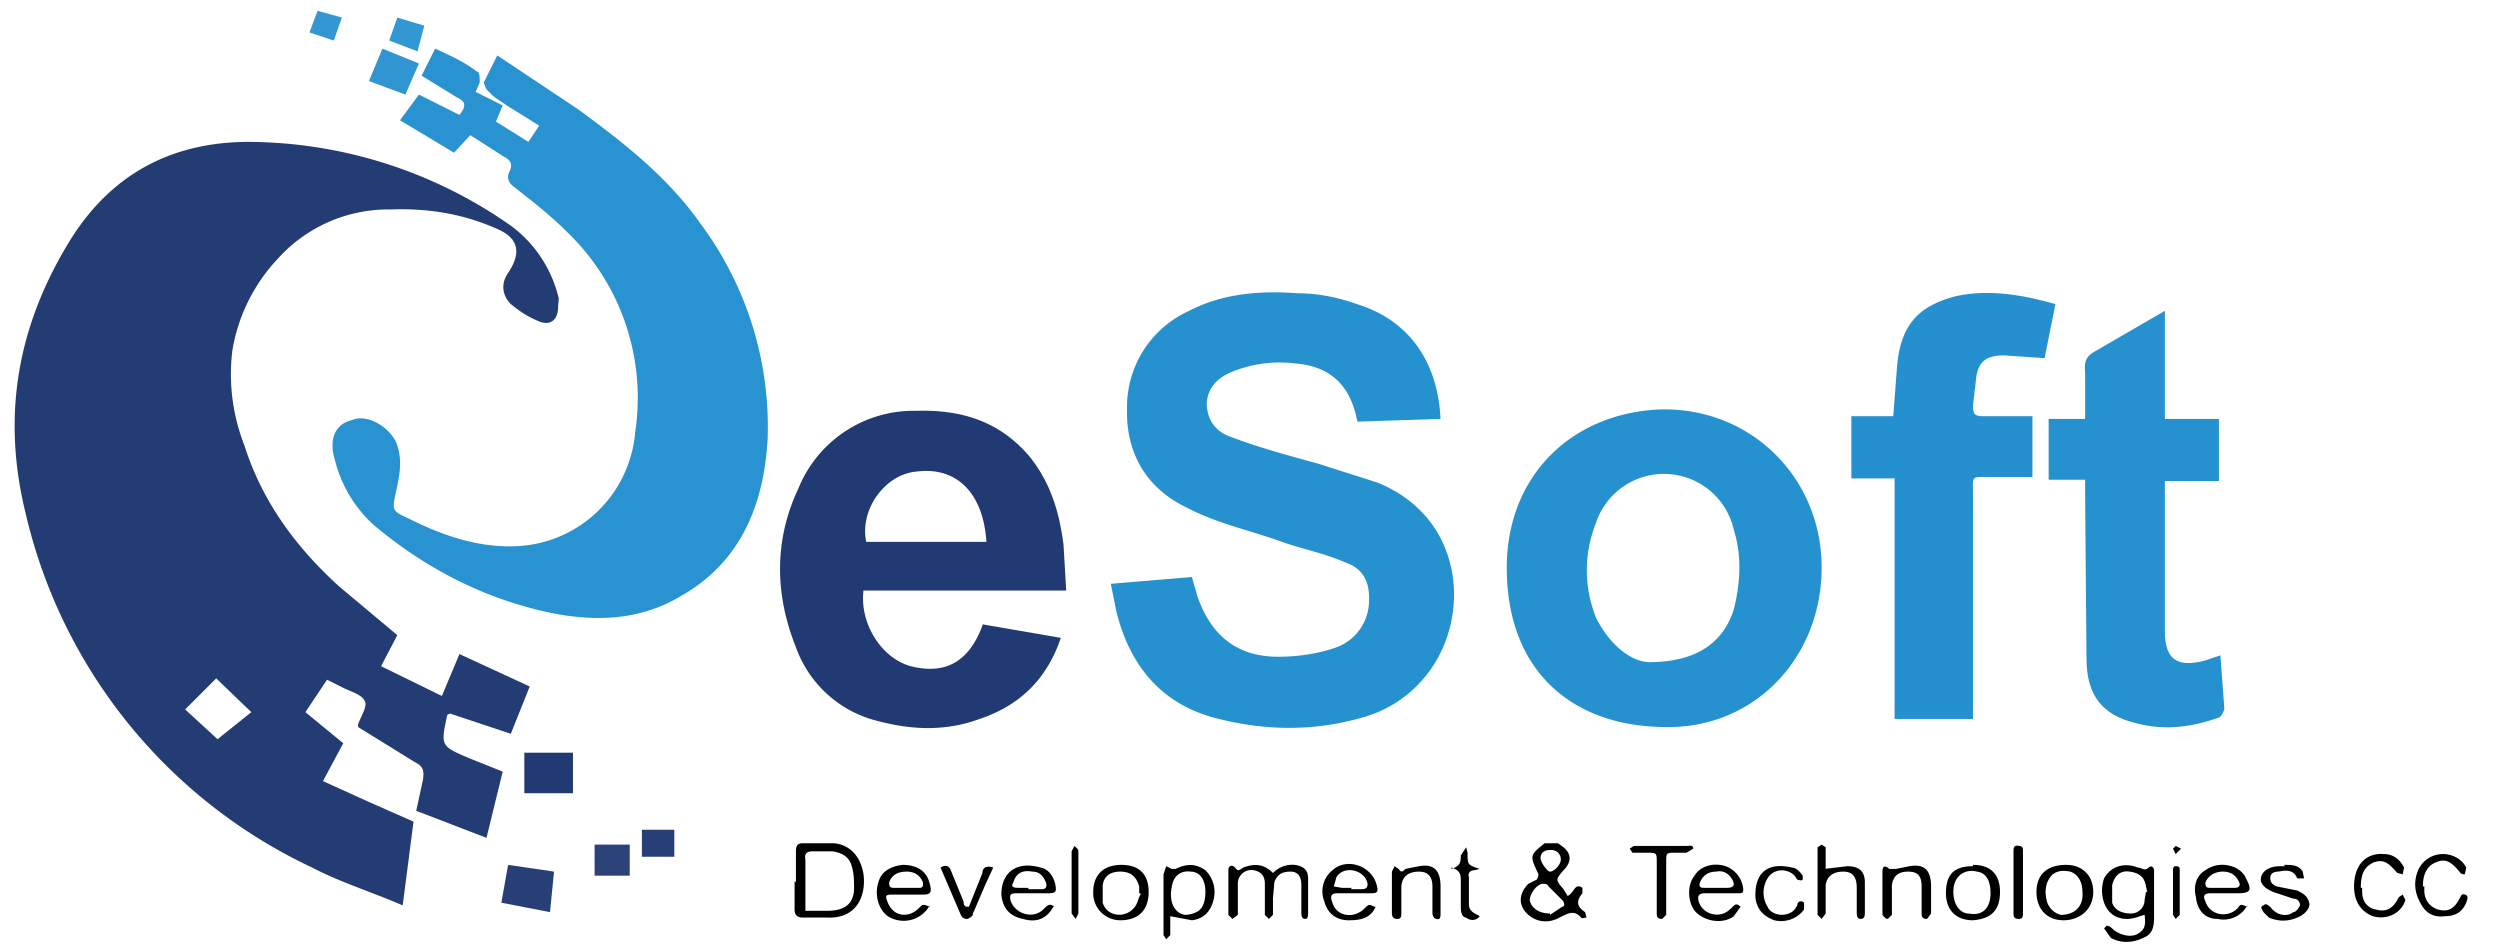 <svg xmlns="http://www.w3.org/2000/svg" width="185" height="70"><g fill-rule="evenodd" clip-rule="evenodd"><path fill="#233C73" d="M29.4 47l-1.2 2.3 4.5 2.2 1.3-3.1 5.2 2.4-1.4 3.5-4.5-1.5-.2.1c-.5 2.3-.5 2.3 1.6 3.2l2.5 1L36 62l-5.2-2 .5-2.3c.1-.7 0-1-.6-1.3l-4.2-2.6v-.2c.2-.6.7-1.3.5-1.7-.2-.5-1-.7-1.6-1l-1.2-.6-1.6 2.4 2.8 2.3-1.5 2.8 3.3 1.5 3.4 1.5-.8 6.2c-2.3-1-4.6-1.7-6.7-2.8A38.6 38.6 0 0 1 1.9 38c-1.8-7.3-.6-14 3.4-20.4 3-4.7 7.3-7 12.8-7.1a34 34 0 0 1 19.7 6.2 9.3 9.3 0 0 1 3.5 5.2c.1.2 0 .5 0 .8 0 1-.6 1.5-1.6 1-.7-.3-1.3-.7-1.9-1.2-.7-.7-.7-1.6-.2-2.3 1-1.5.8-2.6-.9-3.3-2.5-1.1-5.1-1.5-7.8-1.4a11 11 0 0 0-8.3 3.6 13 13 0 0 0-3.4 6.8c-.3 2.4 0 4.8.9 7.1 1.3 4.1 3.8 7.5 7 10.4l4.3 3.6zm-15.7 5.5l2.4 2.2 2.5-2-2.6-2.5-2.3 2.3z"/><path fill="#2992D0" d="M35.8 6.1l1-2 6 4c3.4 2.5 6.6 5 9 8.4a25.2 25.2 0 0 1 5 16.1c-.3 4.8-2 9-6.4 11.5-3 1.8-6.2 1.9-9.4 1.3-5-1-9.5-3.3-13.4-6.6a9.6 9.6 0 0 1-2.8-4.7c-.5-1.6 0-2.7 1.2-3 1.1-.5 2.7.4 3.3 1.6.5 1.2.3 2.4 0 3.7-.3 1.4-.3 1.4 1 2 2.6 1.3 5.3 2.2 8.2 2A9.2 9.2 0 0 0 47 32a17 17 0 0 0-5-14.8c-1.3-1.3-2.6-2.3-4-3.4-.4-.3-.5-.7-.3-1.1.3-.6 0-.9-.4-1.1L34.8 10l-1.2 1.3-4-2.4L31 7l3 1.5c.5-.6.5-1-.2-1.3l-2.6-1.6 1-2c1.1.5 2.2 1 3.1 1.7.2 0 .2.5.2.8l-.3.7 2 1-.5 1.2 2.4 1.5.8-1.2-2.4-1.5c-.4-.3-1-.6-1.3-1-.2-.1-.3-.4-.4-.7z"/><path fill="#2691CF" d="M100.5 31.3l-.1-.3c-.5-2.5-2-3.9-4.5-4.1-1.6-.2-3.2 0-4.7.6-1 .4-1.8 1.1-1.9 2.3 0 1.2.6 2.1 1.7 2.5 2.1.8 4.3 1.4 6.5 2l4.4 1.4c6.5 2.6 7 10 3.7 14.2a9.1 9.1 0 0 1-4.8 3.2c-3.5 1-7 1-10.6.1-4.2-1-6.6-3.9-7.6-8l-.4-2 6-.5.4 1.4c1 2.9 2.9 4.5 6 4.5 1.3 0 2.8-.2 4-.6a3.7 3.7 0 0 0 2.7-3.3c.1-1.5-.3-2.6-1.8-3.1-1.6-.7-3.3-1-4.9-1.6-2.3-.8-4.6-1.3-6.7-2.4-3-1.4-4.6-4-4.5-7.4A7.8 7.8 0 0 1 88 23c2.5-1.3 5.3-1.5 8-1.3 1.5 0 3 .3 4.4.8 3.9 1.2 6 4.3 6.2 8.5l-6.1.2zM111.5 42c0-6.7 4.7-11.4 11.3-11.7 6.7-.2 12 5 12 11.7 0 6.7-5 11.9-11.5 11.8-6.8 0-11.8-4-11.8-11.8zm10.5 7c3.5 0 5.5-1.4 6.3-3.9.5-2 .6-4 0-5.9a5.3 5.3 0 0 0-10.2-.5c-.9 2.3-.9 4.7 0 7 1 2 2.6 3.3 4 3.3z"/><path fill="#223A73" d="M72.7 46.2l5.8 1c-1 3-3 5-6 6-2.7 1-5.4.8-8.1 0a8.6 8.6 0 0 1-5.5-5.3c-1.6-4-1.6-8 .2-11.8a9.2 9.2 0 0 1 8.7-5.7c3.4-.1 6.2.8 8.4 3.4 1.6 2 2.2 4.2 2.5 6.5l.2 3.4h-15c-.3 2.4 1.3 5 3.5 5.6 2 .5 4.1.2 5.3-3zm.3-6c-.2-3.7-2.2-5.7-5.2-5.3-2.3.2-4.2 2.8-3.7 5.2H73z"/><path fill="#2590CF" d="M140.2 35.4H137v-4.6h3.1l.3-3.9c.3-2.9 1.6-4.3 4.4-5 2.4-.5 4.8-.1 7.3.6l-.8 4-3-.2c-1.4 0-2 .5-2.1 2L146 30c0 .6.1.8.7.8h3.7v4.5h-3c-1.6 0-1.4-.2-1.4 1.4v16.5h-5.8V35.3z"/><path fill="#2691CF" d="M164.3 48.4l.3 4c0 .2-.2.6-.4.7-2 .7-4 1-6.2.4-2.4-.6-3.6-2-3.6-4.8l-.1-12v-1.2h-2.7V31h2.7v-3.4c-.1-.9.1-1.3.9-1.7l5-2.9v8h4v4.6h-4v11.1c0 2.1.9 2.7 2.9 2.2l1.2-.4z"/><path fill="#273F76" d="M41 64.5l-.3 3-3.6-.7.5-2.8 3.4.5z"/><path fill="#223A73" d="M38.8 58.7v-3h3.6v3h-3.6z"/><path fill="#3095D1" d="M27.3 6l1-2.4L31 4.7 30 7l-2.7-1z"/><path fill="#2B4379" d="M46.7 64.8H44v-2.3h2.6v2.3z"/><path fill="#273F76" d="M49.9 63.4h-2.4v-2h2.4v2z"/><path fill="#3297D2" d="M28.8 3l.6-1.7 2 .6-.5 1.9-2.1-.8zM24.7 3l-1.8-.6.6-1.6 1.8.5-.6 1.7z"/></g><g fill-rule="evenodd" clip-rule="evenodd"><path d="M115.3 62.4l.4.3c.6.5.6 1.1 0 1.7-.6.7-.6.7 0 1.4l.3.5c.5-.2.5-1 1.1-.6v.4c-.5.6-.4 1 .2 1.4l.1.4c-.1 0-.4.1-.4 0-.5-.6-1-.3-1.6 0-.7.4-1.6.4-2.3-.2-.8-.7-.7-1.6 0-2.3l.6-.3c.1-.1.2-.4.1-.5-.6-1.3-.6-1.3.5-2.2h1zm-.6 5.3l.9-.6c.2 0 .2-.3 0-.5l-1-1c-.1-.2-.3-.2-.4-.2-.5 0-1 .8-1 1.2.1.6.7 1 1.5 1zm0-4.8c-.4 0-.7.2-.7.6 0 .3.5 1 .7 1 .3 0 .8-.5.8-.9s-.3-.7-.7-.7zM58.9 65.3V63c0-.4.1-.6.5-.6h2.3c1.2.1 2 1 2.2 2.3.2 1.6-.5 3.3-2.7 3.2h-1.8c-.4 0-.6-.2-.6-.6v-2.1zm.7 0v2.1h1.6c1.3 0 2-.5 2-1.7 0-.5 0-1.1-.2-1.7-.2-.6-.7-.9-1.4-1h-1.5c-.4 0-.6.2-.5.6v1.6zM155.9 68.5c.2 0 .4.2.5.3.5.4 1.3.6 1.8.3s.6-.6.5-1.4c-.4.1-.8.3-1.3.3-.8 0-1.4-.4-1.7-1.2-.2-.6-.2-1.2 0-1.8.5-.9 1.5-1.2 2.5-.8.3 0 .5.3.8 0 .2-.2.4 0 .4.2v3.3c0 .7 0 1.4-.8 1.7-.8.4-1.7.4-2.4 0l-.5-.7.2-.2zm3-2.5l-.1-.4c-.1-.7-.5-1-1.2-1.1-.6-.1-1.1.2-1.3 1v1.3c.2.6.8.8 1.4.8.5 0 1-.4 1-1l.1-.6zM94.2 64.6a2 2 0 0 1 1.6-.6c.7.1 1 .4 1 1v2.5c0 .2 0 .5-.2.5-.3 0-.3-.3-.3-.5V66v-.5c0-.7-.3-1-.8-1-.6 0-1 .2-1.2.8l-.1 1.2v1.2l-.3.3-.3-.3v-1.3-1c0-.6-.3-.9-.8-1a1 1 0 0 0-1.2 1v2.3l-.4.3-.3-.3v-3.3c0-.4.3-.4.5-.2.2.3.3.2.6 0 .8-.3 1.5-.3 2.2.4zM86.6 67.8v1.4l-.3.3-.2-.3V69v-4.3l.2-.6.4.2h.3c.8-.4 1.5-.4 2.2.1.6.6.8 1.4.6 2.2-.2.8-.7 1.4-1.6 1.5l-1.6-.3zm2.6-1.8c0-.9-.4-1.5-1.1-1.5-.7-.1-1.3.3-1.4 1.2-.2 1 .2 1.9 1 2 .3 0 .7-.1 1-.3.4-.3.5-.9.5-1.4zM127.3 66.1h-1.1c-.5 0-.6.2-.5.6.3 1 1.6 1.3 2.3.6.3-.2.4-.6.8-.2l-.5.7c-.8.6-2.1.4-2.8-.3-.6-.6-.7-2-.1-2.7.4-.7 1.4-1 2.3-.7a2 2 0 0 1 1.3 1.7c0 .2 0 .3-.3.3h-1.3zm-.2-.4h.7c.5 0 .6-.2.4-.6-.3-.5-.7-.7-1.2-.6-.6 0-1 .3-1.2.8-.1.3 0 .4.3.4h1zM166.3 67a2 2 0 0 1-2.2 1c-1 0-1.5-.7-1.6-1.6-.2-.8 0-1.6.7-2 .7-.5 1.5-.5 2.2-.2.4.2.7.5.8.8.5.9.3 1.1-.6 1.1h-2c-.5 0-.6.2-.4.6.3 1 1.6 1.3 2.4.5.2-.3.2-.3.7-.1zm-1.8-1.3h.9c.3 0 .4-.2.3-.4-.2-.5-.6-.8-1.2-.8s-1.1.3-1.3.8c0 .2 0 .4.3.4h1zM68.8 67a2.2 2.2 0 0 1-3.1.8c-.7-.5-1-1.6-.7-2.5.2-.8.9-1.2 1.8-1.3 1.1 0 1.8.5 2 1.4.2.7 0 .8-.5.8H66c-.5 0-.5.1-.3.6.4 1 1.5 1.2 2.3.4.3-.3.3-.3.8-.1zm-2-1.3H68c.3 0 .3-.1.3-.4-.2-.5-.6-.8-1.2-.8s-1.1.2-1.3.8c0 .2 0 .4.3.4h.9zM101.8 67.1c-.4.9-1.2 1-2 1-1 0-1.6-.6-1.8-1.4a2 2 0 0 1 .6-2.3c1.1-1 3-.3 3.3 1.2.1.4 0 .5-.4.5H99c-.5 0-.6.2-.4.7.3 1 1.5 1.2 2.3.5.4-.4.4-.4.8-.2zm-1.8-1.3h.8c.4 0 .5-.3.3-.7-.4-.8-1.7-1-2.2-.2l-.2.7.6.1h.7zM78 67c-.5 1-1.3 1.3-2.3 1-1-.2-1.5-.8-1.6-1.8 0-1.7 1.2-2.5 2.9-2 .6.1 1 .7 1.1 1.3.1.5 0 .6-.5.6h-2.4c-.5 0-.5.2-.4.6.4 1 1.7 1.3 2.4.6.3-.3.5-.5.8-.2zm-1.9-1.2h1c.3 0 .4-.2.3-.5-.2-.5-.5-.8-1-.8-.6-.1-1 0-1.3.5l-.2.5c0 .2.3.2.5.2h.7zM146 64c1.3 0 2 .7 2 2 0 1.5-.8 2-2 2.1-1.3 0-2-.8-2-2 0-1.4.6-2 2-2zm1.3 2.1c0-.9-.3-1.5-1-1.6-.8-.2-1.5.2-1.7 1-.2 1 .2 2 1 2.1h.1c1 .2 1.6-.4 1.6-1.5zM150.7 66c0-1.3.8-2 2.2-2 1.2 0 2 .8 2 2 0 1.3-1 2.1-2.2 2.1-1.2 0-2-.8-2-2.1zm3.4 0c0-.7-.3-1.3-.9-1.5-.5-.1-1-.1-1.4.3-.5.6-.5 1.3-.3 2 .2.5.6.8 1 .9 1 0 1.7-.6 1.6-1.7zM85 66c0 1.4-.8 2.1-2.1 2.1a2 2 0 0 1-2-2.1c0-1.2.7-2 2.1-2 1.3 0 2 .7 2 2zm-.6.1h-.1v-.5c-.2-.7-.6-1.1-1.4-1.1-.7 0-1.2.3-1.3 1v1.3c.3 1 1.6 1.2 2.3.4.3-.3.3-.7.5-1zM103 66v-1.5l.2-.4.3.2c.2.3.3.2.5 0l1-.2c1.1-.2 1.6.3 1.6 1.5v2c0 .2 0 .5-.3.4-.2 0-.3-.3-.3-.4v-2c0-.8-.4-1.1-1-1.1-.8 0-1.3.4-1.3 1.2v1.8c0 .3 0 .5-.3.5-.4 0-.4-.3-.4-.5V66zM139.3 66v-1.5c0-.4.2-.5.5-.2h.5l1-.2c1.1-.2 1.6.3 1.6 1.5v2l-.3.4c-.3 0-.4-.1-.4-.4v-2c0-.8-.3-1.1-1-1.1s-1.1.3-1.2 1v2.2l-.3.3c-.2 0-.3-.2-.4-.3V66zM169 64c.6 0 1.1 0 1.4.5l.1.5h-.5c-.3-.7-.9-.6-1.4-.5-.3 0-.6.1-.6.5 0 .3.2.5.5.6l1.5.3c.4.2.8.4.9 1 0 .4-.4.8-.9 1-.7.3-1.4.3-2.1 0l-.4-.4c-.1-.2-.3-.4 0-.5.2-.2.3 0 .5.1.4.6 1.2.8 1.7.4.2 0 .4-.3.5-.5 0-.3-.2-.5-.5-.5l-1.2-.4c-.7-.2-1.2-.6-1.2-1 0-.6.6-1 1.4-1h.4zM135 64.3l1.7-.2c.9 0 1.3.4 1.3 1.2v2.2c0 .2 0 .5-.3.5s-.3-.3-.3-.5v-1.8c0-.8-.3-1.2-1-1.2s-1.2.3-1.3 1v2.1l-.3.4-.3-.3v-.2V63v-.3l.3-.2.3.2v1.6zM122.6 65.5v-1.7c0-.7 0-.7-.8-.7h-1l-.2-.3.3-.2h3.9c.2 0 .5-.1.5.2l-.5.3h-.8c-.7 0-.7 0-.7.7v3.9l-.3.3c-.3 0-.4-.1-.4-.4v-2zM179.4 65.6v.3c0 .7.4 1.2 1 1.4.7.2 1.2 0 1.6-.8.1-.1.1-.4.4-.3.3.1.2.3.1.6-.3.7-.8 1-1.6 1-.8.1-1.4-.2-1.8-1-.4-.7-.5-1.5-.2-2.3a2 2 0 0 1 1.9-1.3c.7 0 1.4.4 1.7 1l-.1.5c-.1 0-.3 0-.4-.2-.6-.7-1-1-1.7-.7-.6.2-1 .8-1 1.7v.1zM174.8 65.7v.3c0 .7.4 1.2 1 1.3.7.2 1.2 0 1.6-.7l.1-.2.3-.2.2.4c-.3 1-1.4 1.5-2.4 1.2-.8-.3-1.4-1-1.4-2.2 0-1.5.8-2.5 2.2-2.4.7 0 1.2.4 1.5 1l-.1.5-.4-.1c-.7-.8-1-1-1.7-.8-.7.3-1 .8-1 1.9zM129.9 66.2c0-1.7 1-2.4 2.7-2 .3 0 .6.3.8.6v.3c-.1.1-.3 0-.4 0l-.2-.3c-.6-.6-1.6-.5-2 .2a2 2 0 0 0 0 2.1c.3.7 1.5.8 2 .2l.2-.3c0-.3.3-.4.5-.2v.5c-.5.7-1.4 1-2.2.8-.8-.3-1.3-.8-1.4-1.7v-.2zM71.7 67.1l1-2.5c0-.3.2-.6.8-.4l-.6 1.3-.9 2.1c0 .2-.2.3-.4.4-.3 0-.4-.1-.5-.3l-1.5-3.5c.5-.3.7 0 .8.3l.9 2.2c0 .1 0 .3.2.4h.2zM149 65.2V63c0-.2 0-.5.4-.4.3 0 .3.2.3.4v4.5c0 .3 0 .5-.3.5-.4 0-.4-.2-.4-.5v-2.3zM107.4 64.3c.6-.2.7-.4.7-1l.4-.6.1.4c0 .9 0 .9.9 1.2l-.4.1c-.3 0-.5.2-.4.5v2c0 .6.5.7.8.9-.3.4-.8.3-1 .1-.3 0-.4-.4-.4-.7v-2c0-.4 0-.8-.7-1zM79.8 65.3v2.3l-.2.4-.3-.4V63l.2-.4c.1.1.3.2.3.4v2.3zM160.8 66v-1.5c0-.2 0-.4.2-.4.3 0 .3.1.3.4v3.2l-.3.3-.2-.3V66zM161.4 62.8l-.4.4-.2-.4.2-.2.4.2z"/></g></svg>